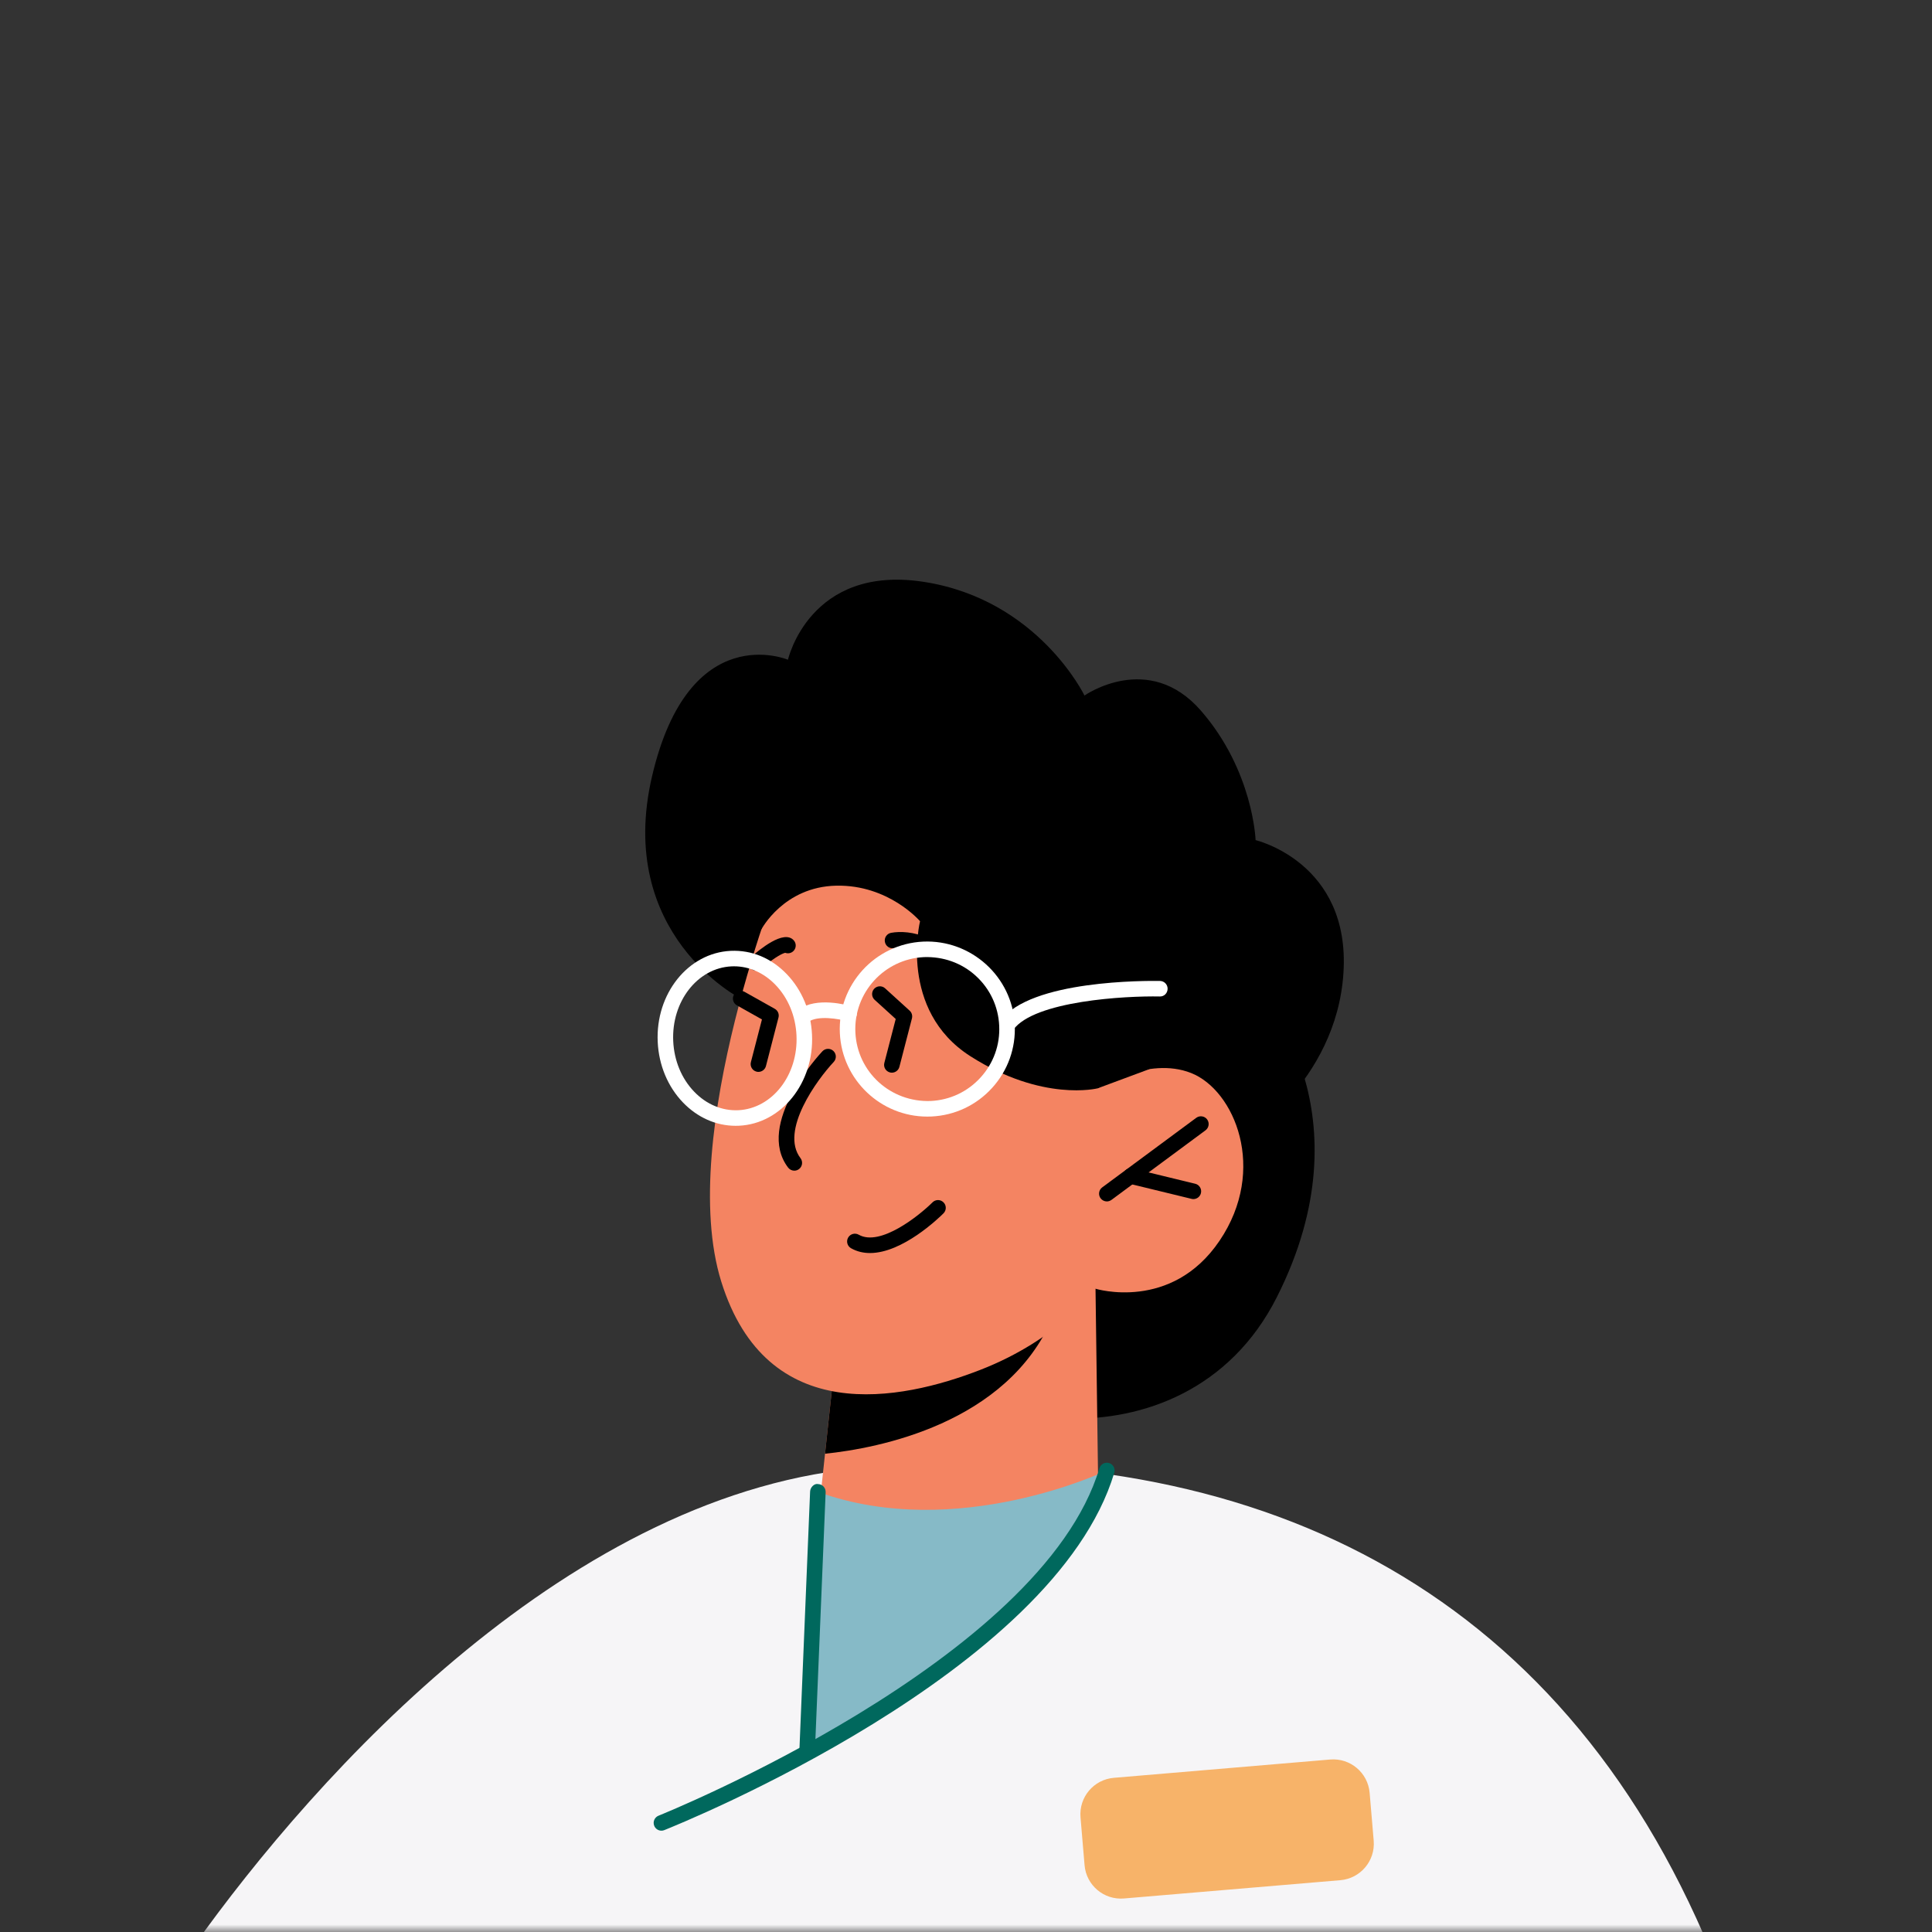 <svg width="130" height="130" viewBox="0 0 130 130" fill="none" xmlns="http://www.w3.org/2000/svg">
<rect x="0" y="0" width="130" height="130" fill="#333333" stroke="none"/>
<mask id="mask0_837_30414" style="mask-type:alpha" maskUnits="userSpaceOnUse" x="0" y="0" width="130" height="130">
<rect width="130" height="130" rx="7" fill="white"/>
</mask>
<g mask="url(#mask0_837_30414)">
<path d="M84.879 66.909C84.879 66.909 92.196 74.875 85.907 87.301C79.618 99.731 62.487 95.649 62.405 90.133C62.322 84.618 80.805 63.247 80.805 63.247L84.879 66.909Z" fill="black"/>
<path d="M49.839 67.19C49.839 67.19 41.385 62.896 43.875 52.233C46.364 41.569 53.02 44.393 53.02 44.393C53.02 44.393 54.472 37.961 62.166 39.153C69.86 40.348 72.972 46.801 72.972 46.801C72.972 46.801 77.28 43.771 80.805 47.816C84.331 51.861 84.486 56.529 84.486 56.529C84.486 56.529 90.865 58.031 90.399 65.449C89.931 72.867 83.476 76.78 83.476 76.78L49.839 67.19Z" fill="black"/>
<path d="M115.147 131.387C106.84 141.455 95.533 146.961 82.614 150.587C82.307 150.667 81.987 150.76 81.681 150.842C76.374 152.254 70.774 153 65.014 153C44.72 153 24.893 145.573 13 131C21.28 119.36 38.521 100.188 58.507 98.735C84.214 96.855 104.867 106.561 115.147 131.387Z" fill="#F6F5F7"/>
<path d="M90.19 126.514L75.633 127.744C74.281 127.859 73.092 126.856 72.978 125.504L72.705 122.282C72.592 120.93 73.594 119.74 74.946 119.626L89.504 118.394C90.856 118.28 92.045 119.283 92.16 120.636L92.433 123.858C92.546 125.21 91.544 126.399 90.19 126.514Z" fill="#F7B369"/>
<path d="M51.454 66.909C51.454 66.909 45.571 56.157 49.839 51.167C54.107 46.176 56.417 49.34 56.417 49.34C56.417 49.34 55.587 46.273 62.166 46.883C68.746 47.492 73.906 51.667 73.906 51.667C73.906 51.667 76.842 50.04 80.805 55.832C84.769 61.626 84.879 66.909 84.879 66.909C84.879 66.909 86.328 66.95 85.109 72.318C83.889 77.687 79.821 82.504 79.821 82.504L51.454 66.909Z" fill="black"/>
<path d="M73.715 86.713L73.906 100.897C73.906 100.897 71.404 105.011 63.114 105.797C56.939 106.383 55.033 102.339 55.033 102.339L55.514 97.818L56.269 90.8L71.208 87.301L73.715 86.713Z" fill="#F48462"/>
<path d="M71.209 87.301C71.178 87.689 71.037 88.149 70.814 88.677C67.736 95.806 59.079 97.451 55.514 97.818L56.269 90.8L71.209 87.301Z" fill="black"/>
<path d="M52.67 58.512C52.67 58.512 45.465 76.396 48.533 86.239C51.601 96.079 60.596 94.256 65.949 92.181C71.303 90.106 73.717 86.716 73.717 86.716C73.717 86.716 78.819 88.283 82.062 83.485C85.305 78.689 83.068 73.355 80.148 72.201C77.227 71.049 73.856 73.232 73.856 73.232L76.397 68.021C76.397 68.021 64.327 42.264 52.67 58.512Z" fill="#F48462"/>
<path d="M74.477 80.842C74.585 80.842 74.694 80.807 74.787 80.739L81.116 76.056C81.348 75.884 81.397 75.556 81.226 75.324C81.054 75.093 80.727 75.044 80.494 75.215L74.165 79.897C73.933 80.069 73.884 80.397 74.056 80.629C74.159 80.767 74.317 80.842 74.477 80.842Z" fill="black"/>
<path d="M80.301 80.684C80.537 80.684 80.75 80.523 80.808 80.284C80.876 80.002 80.704 79.72 80.424 79.652L76.201 78.626C75.918 78.559 75.638 78.73 75.569 79.011C75.501 79.292 75.673 79.575 75.954 79.641L80.176 80.668C80.218 80.679 80.26 80.684 80.301 80.684Z" fill="black"/>
<path d="M64.277 66.541C64.336 66.541 64.395 66.531 64.453 66.511C64.725 66.413 64.867 66.114 64.77 65.843C63.722 62.907 61.166 62.543 59.96 62.768C59.678 62.82 59.491 63.09 59.542 63.373C59.592 63.657 59.856 63.851 60.147 63.797C60.254 63.781 62.778 63.373 63.784 66.193C63.861 66.408 64.062 66.541 64.277 66.541Z" fill="black"/>
<path d="M50.877 65.309C50.996 65.309 51.117 65.268 51.215 65.185C52.256 64.302 52.708 64.14 52.836 64.112C53.014 64.179 53.217 64.145 53.366 64.014C53.583 63.823 53.603 63.492 53.412 63.276C52.741 62.514 51.084 63.925 50.538 64.388C50.318 64.575 50.291 64.906 50.477 65.126C50.581 65.245 50.729 65.309 50.877 65.309Z" fill="black"/>
<path d="M53.449 78.772C53.558 78.772 53.67 78.737 53.765 78.664C53.994 78.489 54.038 78.161 53.864 77.93C52.452 76.08 54.998 72.629 56.099 71.456C56.297 71.244 56.286 70.913 56.076 70.716C55.866 70.519 55.534 70.529 55.337 70.74C55.15 70.937 50.795 75.633 53.032 78.567C53.134 78.7 53.291 78.772 53.449 78.772Z" fill="black"/>
<path d="M51.23 62.538C51.23 62.538 52.732 59.666 56.27 59.595C59.808 59.523 61.908 61.987 61.908 61.987C61.908 61.987 60.437 67.965 65.291 71.068C70.145 74.168 73.856 73.232 73.856 73.232L77.33 71.941L79.821 66.806L69.578 56.063L56.417 49.34L49.839 55.476L51.23 62.538Z" fill="black"/>
<path d="M55.033 100.384L54.317 117.659C54.317 117.659 64.361 112.631 68.77 108.064C73.906 102.743 74.477 98.945 74.477 98.945C74.477 98.945 64.402 103.781 55.033 100.384Z" fill="#86BAC7"/>
<path d="M44.507 123.183C44.571 123.183 44.636 123.171 44.7 123.144C45.769 122.718 70.945 112.56 74.978 99.095C75.061 98.819 74.903 98.526 74.626 98.444C74.351 98.361 74.058 98.519 73.975 98.796C70.088 111.776 44.571 122.071 44.313 122.173C44.045 122.28 43.913 122.583 44.021 122.853C44.103 123.057 44.299 123.183 44.507 123.183Z" fill="#00685D"/>
<path d="M54.318 118.183C54.597 118.183 54.829 117.963 54.84 117.681L55.556 100.407C55.567 100.118 55.343 99.873 55.055 99.861C54.8 99.799 54.522 100.073 54.51 100.361L53.795 117.636C53.783 117.925 54.007 118.169 54.296 118.181C54.303 118.183 54.31 118.183 54.318 118.183Z" fill="#00685D"/>
<path d="M60.012 72.178C60.244 72.178 60.457 72.021 60.518 71.787L61.363 68.521C61.41 68.333 61.351 68.133 61.207 68.004L59.556 66.502C59.344 66.308 59.012 66.324 58.818 66.537C58.624 66.751 58.639 67.081 58.853 67.276L60.271 68.565L59.505 71.523C59.433 71.802 59.601 72.088 59.881 72.161C59.925 72.173 59.969 72.178 60.012 72.178Z" fill="black"/>
<path d="M51.033 72.125C51.266 72.125 51.478 71.968 51.539 71.733L52.383 68.466C52.443 68.237 52.34 67.996 52.132 67.88L50.095 66.736C49.843 66.593 49.525 66.683 49.383 66.935C49.241 67.188 49.331 67.507 49.583 67.647L51.27 68.595L50.526 71.469C50.454 71.749 50.621 72.035 50.902 72.108C50.945 72.12 50.989 72.125 51.033 72.125Z" fill="black"/>
<path d="M49.39 65.021C49.332 65.021 49.274 65.022 49.216 65.025C46.929 65.135 45.172 67.394 45.3 70.062C45.362 71.369 45.861 72.573 46.705 73.452C47.529 74.312 48.588 74.754 49.68 74.704C51.965 74.593 53.722 72.333 53.594 69.665C53.532 68.36 53.033 67.156 52.189 66.277C51.409 65.463 50.421 65.021 49.39 65.021ZM49.505 75.753C48.185 75.753 46.93 75.198 45.949 74.176C44.932 73.115 44.33 71.671 44.256 70.112C44.1 66.868 46.302 64.117 49.166 63.98C50.588 63.917 51.909 64.472 52.945 65.553C53.962 66.613 54.564 68.056 54.638 69.615C54.794 72.859 52.592 75.611 49.729 75.748C49.654 75.752 49.578 75.753 49.505 75.753Z" fill="white"/>
<path d="M57.557 69.475C57.685 72.143 59.929 74.184 62.628 74.083C63.921 74.02 65.113 73.459 65.982 72.5C66.852 71.543 67.297 70.303 67.234 69.011C67.172 67.717 66.612 66.527 65.653 65.656C64.696 64.785 63.454 64.355 62.164 64.403C59.496 64.531 57.429 66.805 57.557 69.475ZM62.393 75.133C59.273 75.133 56.664 72.673 56.512 69.525C56.356 66.28 58.869 63.513 62.114 63.359C65.341 63.213 68.124 65.716 68.28 68.96C68.356 70.531 67.814 72.039 66.757 73.203C65.698 74.368 64.25 75.052 62.677 75.127C62.582 75.131 62.488 75.133 62.393 75.133Z" fill="white"/>
<path d="M54.056 68.881C53.897 68.881 53.74 68.809 53.637 68.673C53.464 68.443 53.509 68.115 53.74 67.941C54.928 67.043 57.046 67.639 57.282 67.709C57.56 67.792 57.717 68.083 57.634 68.36C57.552 68.637 57.257 68.796 56.985 68.712C56.512 68.573 55.016 68.287 54.37 68.776C54.277 68.847 54.166 68.881 54.056 68.881Z" fill="white"/>
<path d="M67.757 69.508C67.65 69.508 67.544 69.476 67.45 69.409C67.217 69.24 67.165 68.912 67.334 68.679C69.325 65.928 77.17 65.995 78.053 66.005C78.341 66.011 78.572 66.249 78.566 66.537C78.561 66.825 78.334 67.064 78.034 67.051C75.774 67.003 69.597 67.335 68.18 69.292C68.078 69.433 67.918 69.508 67.757 69.508Z" fill="white"/>
<path d="M58.541 84.314C60.729 84.314 63.165 81.963 63.485 81.643C63.69 81.439 63.691 81.108 63.487 80.904C63.283 80.699 62.953 80.699 62.747 80.903C61.857 81.787 59.228 83.904 57.781 83.08C57.529 82.938 57.21 83.027 57.068 83.278C56.925 83.528 57.014 83.848 57.265 83.991C57.667 84.218 58.099 84.314 58.541 84.314Z" fill="black"/>
</g>
</svg>
